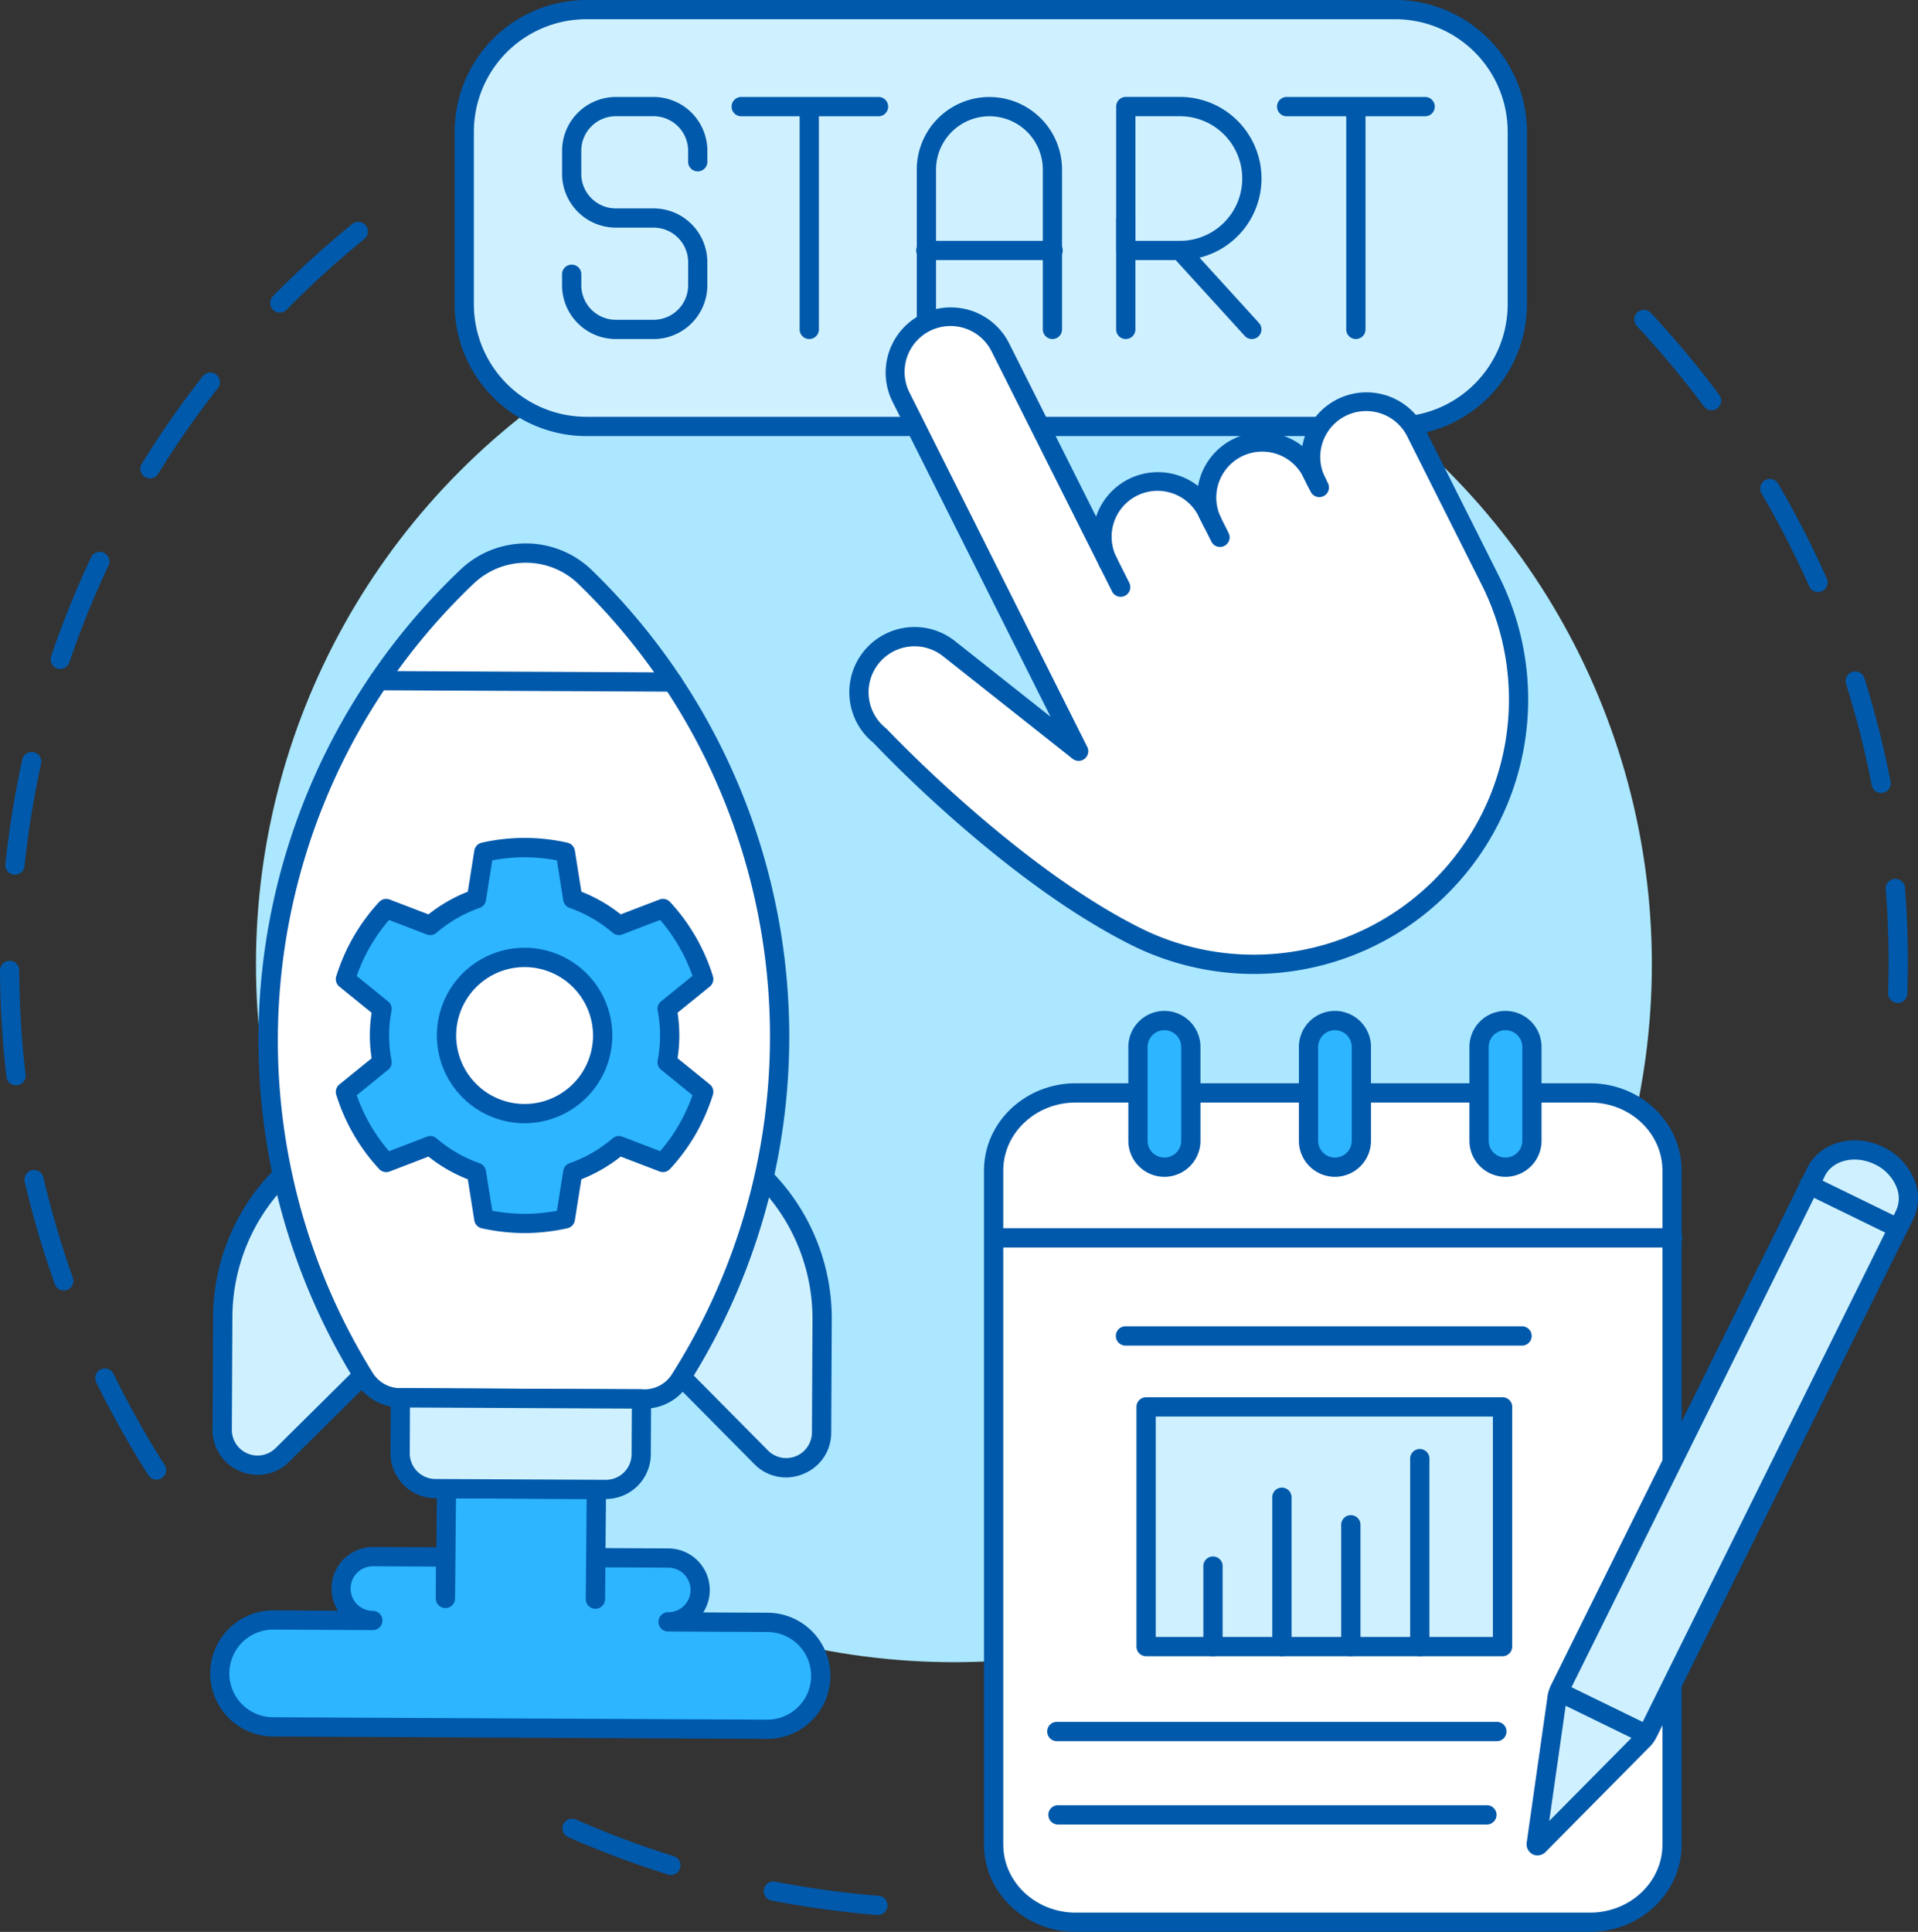 <svg id="Group_1411" data-name="Group 1411" xmlns="http://www.w3.org/2000/svg" width="377.368" height="380.062" viewBox="0 0 377.368 380.062">
  <rect x="0" y="0" width="377.368" height="380.062" fill="#333333" stroke="none"/>
  <g id="Group_786" data-name="Group 786" transform="translate(0 43.729)">
    <path id="Path_2553" data-name="Path 2553" d="M1720.682,547.143a1.884,1.884,0,0,1-1.6-.873,187.9,187.9,0,0,1-10.259-18.281,1.891,1.891,0,1,1,3.4-1.664,183.955,183.955,0,0,0,10.055,17.913,1.9,1.9,0,0,1-.58,2.613A1.924,1.924,0,0,1,1720.682,547.143Zm-18.227-37.218a1.906,1.906,0,0,1-1.787-1.255,185.66,185.66,0,0,1-5.914-20.116,1.891,1.891,0,1,1,3.683-.859,181.518,181.518,0,0,0,5.791,19.7,1.9,1.9,0,0,1-1.146,2.422A1.785,1.785,0,0,1,1702.455,509.926Zm-9.421-40.355a1.888,1.888,0,0,1-1.876-1.671,189.36,189.36,0,0,1-1.269-20.928,1.9,1.9,0,0,1,1.883-1.9h.007a1.894,1.894,0,0,1,1.9,1.883,185.2,185.2,0,0,0,1.241,20.505,1.894,1.894,0,0,1-1.658,2.1A1.25,1.25,0,0,1,1693.035,469.57Zm-.2-41.44a1.8,1.8,0,0,1-.2-.014,1.892,1.892,0,0,1-1.685-2.081,188.7,188.7,0,0,1,3.356-20.7,1.9,1.9,0,0,1,3.7.812,185.975,185.975,0,0,0-3.288,20.28A1.909,1.909,0,0,1,1692.83,428.13Zm8.9-40.478a1.861,1.861,0,0,1-.607-.1,1.887,1.887,0,0,1-1.18-2.4,187.291,187.291,0,0,1,7.858-19.434,1.892,1.892,0,1,1,3.424,1.61,183.344,183.344,0,0,0-7.695,19.045A1.91,1.91,0,0,1,1701.725,387.652Zm17.661-37.49a1.86,1.86,0,0,1-.989-.28,1.893,1.893,0,0,1-.621-2.606,188.01,188.01,0,0,1,11.985-17.2,1.895,1.895,0,1,1,2.981,2.34A184.988,184.988,0,0,0,1721,349.268,1.9,1.9,0,0,1,1719.386,350.161Zm25.546-32.613a1.9,1.9,0,0,1-1.357-3.227c2.79-2.845,5.716-5.634,8.69-8.3,2.217-1.985,4.5-3.943,6.808-5.819a1.9,1.9,0,1,1,2.394,2.94c-2.258,1.835-4.5,3.759-6.671,5.7-2.913,2.613-5.778,5.348-8.513,8.138A1.89,1.89,0,0,1,1744.932,317.548Z" transform="translate(-1689.89 -299.775)" fill="#0059ab"/>
  </g>
  <g id="Group_787" data-name="Group 787" transform="translate(110.707 357.812)">
    <path id="Path_2554" data-name="Path 2554" d="M1914.208,779.147a1.2,1.2,0,0,1-.157-.007c-1.405-.116-2.824-.246-4.209-.389-5.546-.573-11.119-1.4-16.562-2.449a1.893,1.893,0,0,1,.716-3.718c5.334,1.03,10.8,1.835,16.235,2.4,1.357.143,2.749.266,4.127.382a1.893,1.893,0,0,1-.15,3.779Zm-40.7-7.865a1.846,1.846,0,0,1-.566-.089,186.428,186.428,0,0,1-19.632-7.354,1.894,1.894,0,1,1,1.528-3.465,182.489,182.489,0,0,0,19.236,7.2,1.9,1.9,0,0,1-.566,3.7Z" transform="translate(-1852.183 -760.213)" fill="#0059ab"/>
  </g>
  <g id="Group_788" data-name="Group 788" transform="translate(321.567 60.98)">
    <path id="Path_2555" data-name="Path 2555" d="M2213.115,461.394h-.062a1.9,1.9,0,0,1-1.835-1.951c.061-2,.1-4.025.1-6.023,0-4.836-.191-9.721-.573-14.516a1.9,1.9,0,0,1,3.779-.3c.389,4.9.58,9.884.58,14.816,0,2.033-.034,4.1-.1,6.139A1.886,1.886,0,0,1,2213.115,461.394Zm-3.274-41.31a1.889,1.889,0,0,1-1.855-1.535,181.349,181.349,0,0,0-5.041-19.912,1.894,1.894,0,0,1,3.615-1.132,185.7,185.7,0,0,1,5.143,20.321,1.889,1.889,0,0,1-1.5,2.217A1.342,1.342,0,0,1,2209.841,420.084Zm-12.422-39.523a1.9,1.9,0,0,1-1.733-1.126,183.142,183.142,0,0,0-9.373-18.281,1.894,1.894,0,0,1,3.268-1.917,188.629,188.629,0,0,1,9.57,18.657,1.892,1.892,0,0,1-.962,2.5A1.834,1.834,0,0,1,2197.419,380.56Zm-20.935-35.772a1.9,1.9,0,0,1-1.521-.764c-1.562-2.094-3.186-4.182-4.83-6.207-2.66-3.274-5.464-6.5-8.329-9.57a1.892,1.892,0,1,1,2.769-2.578c2.92,3.138,5.778,6.426,8.5,9.768,1.678,2.067,3.336,4.2,4.925,6.33a1.888,1.888,0,0,1-1.514,3.022Z" transform="translate(-2161.298 -325.064)" fill="#0059ab"/>
  </g>
  <circle id="Ellipse_89" data-name="Ellipse 89" cx="137.322" cy="137.322" r="137.322" transform="translate(50.362 52.361)" fill="#abe7ff"/>
  <g id="Group_846" data-name="Group 846" transform="translate(41.358 0)">
    <g id="Group_799" data-name="Group 799" transform="translate(0 106.912)">
      <g id="Group_795" data-name="Group 795">
        <g id="Group_789" data-name="Group 789" transform="translate(0.464 122.347)">
          <path id="Path_2556" data-name="Path 2556" d="M1765.839,574.53a39.692,39.692,0,0,0-11.76,28.009l-.109,22.088a6.955,6.955,0,0,0,11.849,4.973l15.832-15.689Z" transform="translate(-1752.08 -572.638)" fill="#cff1ff"/>
          <path id="Path_2557" data-name="Path 2557" d="M1760.1,632.654a8.876,8.876,0,0,1-3.479-.716,8.719,8.719,0,0,1-5.423-8.2l.109-22.088a41.3,41.3,0,0,1,12.326-29.346A1.9,1.9,0,0,1,1766.3,575a37.539,37.539,0,0,0-11.2,26.672l-.109,22.088a5.056,5.056,0,0,0,8.615,3.622l15.833-15.689a1.9,1.9,0,0,1,2.667,2.695l-15.833,15.689A8.753,8.753,0,0,1,1760.1,632.654Z" transform="translate(-1751.2 -571.756)" fill="#0059ab"/>
        </g>
        <g id="Group_790" data-name="Group 790" transform="translate(90.906 122.804)">
          <path id="Path_2558" data-name="Path 2558" d="M1902.665,575.2a39.662,39.662,0,0,1,11.487,28.125l-.109,22.088a6.957,6.957,0,0,1-11.9,4.864l-15.587-15.737Z" transform="translate(-1884.668 -573.308)" fill="#cff1ff"/>
          <path id="Path_2559" data-name="Path 2559" d="M1906.149,633.371a8.725,8.725,0,0,1-6.228-2.64l-15.587-15.744a1.9,1.9,0,0,1,2.695-2.667l15.587,15.737a5.059,5.059,0,0,0,8.656-3.533l.109-22.088a37.547,37.547,0,0,0-10.942-26.781,1.9,1.9,0,0,1,2.695-2.667,41.307,41.307,0,0,1,12.04,29.462l-.109,22.088a8.713,8.713,0,0,1-5.5,8.145A8.941,8.941,0,0,1,1906.149,633.371Z" transform="translate(-1883.786 -572.426)" fill="#0059ab"/>
        </g>
        <g id="Group_791" data-name="Group 791" transform="translate(9.528)">
          <path id="Path_2560" data-name="Path 2560" d="M1841.214,561.61a8.363,8.363,0,0,0,7.087-3.854,125.9,125.9,0,0,0-18.636-157.793,16.785,16.785,0,0,0-23.3-.116,125.907,125.907,0,0,0-20.164,157.609,8.339,8.339,0,0,0,7.047,3.922Z" transform="translate(-1765.371 -393.292)" fill="#fff"/>
          <path id="Path_2561" data-name="Path 2561" d="M1840.371,562.608h-.055l-47.955-.232a10.207,10.207,0,0,1-8.65-4.816,127.665,127.665,0,0,1,20.464-159.983,18.652,18.652,0,0,1,25.921.123,127.8,127.8,0,0,1,18.909,160.174A10.149,10.149,0,0,1,1840.371,562.608Zm-23.3-166.415a14.892,14.892,0,0,0-10.287,4.127,124.01,124.01,0,0,0-19.864,155.235,6.4,6.4,0,0,0,5.45,3.029l47.955.232h0a6.371,6.371,0,0,0,5.478-2.981,124,124,0,0,0-18.356-155.419A14.835,14.835,0,0,0,1817.075,396.193Z" transform="translate(-1764.488 -392.4)" fill="#0059ab"/>
        </g>
        <g id="Group_792" data-name="Group 792" transform="translate(0 184.062)">
          <path id="Path_2562" data-name="Path 2562" d="M1847.718,712.262l13.227.061a10.515,10.515,0,1,0,.1-21.03l-19.55-.1a6.285,6.285,0,0,0,4.461-1.814,6.285,6.285,0,0,0-4.4-10.744l-14.264-.068-.082,8.158.191-21.6-29.5-.143-.191,21.6.041-8.158-14.264-.068a6.342,6.342,0,0,0-4.461,1.815,6.285,6.285,0,0,0,4.4,10.744l-19.55-.1a10.515,10.515,0,1,0-.1,21.03l13.227.061Z" transform="translate(-1751.407 -663.107)" fill="#2db5ff"/>
          <path id="Path_2563" data-name="Path 2563" d="M1860.113,713.35h-.061l-97.185-.471a12.422,12.422,0,0,1-12.347-12.47,12.414,12.414,0,0,1,12.408-12.347h.061l12.654.061a8.18,8.18,0,0,1,1.167-10.164,8.231,8.231,0,0,1,5.8-2.367l12.408.061.1-11.549a1.907,1.907,0,0,1,1.9-1.876l29.5.143a1.869,1.869,0,0,1,1.337.566,1.888,1.888,0,0,1,.546,1.344l-.1,11.535,12.374.061a8.183,8.183,0,0,1,6.849,12.592l12.64.061a12.408,12.408,0,0,1-.055,24.816Zm-97.185-21.5a8.622,8.622,0,0,0-.041,17.245l97.185.471h.041a8.622,8.622,0,0,0,.034-17.245l-19.55-.1h0a1.893,1.893,0,1,1,.02-3.786h0a4.379,4.379,0,0,0,4.413-4.359,4.394,4.394,0,0,0-4.372-4.413l-12.381-.061-.068,6.276a1.9,1.9,0,0,1-1.9,1.876h-.02a1.9,1.9,0,0,1-1.876-1.91l.177-19.693-25.717-.123-.177,19.707a1.892,1.892,0,0,1-1.9,1.876h-.014a1.9,1.9,0,0,1-1.883-1.9l.027-6.262-12.367-.061h-.021a4.418,4.418,0,0,0-3.1,1.276,4.389,4.389,0,0,0,3.083,7.5,1.893,1.893,0,0,1-.014,3.786h-.007l-19.55-.1Z" transform="translate(-1750.52 -662.23)" fill="#0059ab"/>
        </g>
        <g id="Group_793" data-name="Group 793" transform="translate(35.471 166.183)">
          <path id="Path_2564" data-name="Path 2564" d="M1805.344,638.81l-.055,10.873a6.955,6.955,0,0,0,6.917,6.992l33.534.164a6.955,6.955,0,0,0,6.985-6.924l.055-10.873Z" transform="translate(-1803.4 -636.907)" fill="#cff1ff"/>
          <path id="Path_2565" data-name="Path 2565" d="M1844.9,657.835h-.041l-33.534-.164a8.861,8.861,0,0,1-8.807-8.9l.055-10.873a1.886,1.886,0,0,1,1.9-1.883l47.436.232a1.9,1.9,0,0,1,1.883,1.9l-.055,10.873a8.838,8.838,0,0,1-8.84,8.806Zm-38.548-18.009-.041,8.977a5.069,5.069,0,0,0,5.034,5.089l33.534.164a5.065,5.065,0,0,0,5.082-5.041l.041-8.977Z" transform="translate(-1802.52 -636.02)" fill="#0059ab"/>
        </g>
        <g id="Group_794" data-name="Group 794" transform="translate(31.29 25.096)">
          <path id="Path_2566" data-name="Path 2566" d="M1799.16,431.96l57.8.28Z" transform="translate(-1797.27 -430.07)" fill="#fff"/>
          <path id="Path_2567" data-name="Path 2567" d="M1856.077,433.256h-.007l-57.8-.28a1.893,1.893,0,0,1,.014-3.786h.007l57.8.28a1.893,1.893,0,0,1-.014,3.786Z" transform="translate(-1796.39 -429.19)" fill="#0059ab"/>
        </g>
      </g>
      <g id="Group_798" data-name="Group 798" transform="translate(24.715 57.928)">
        <g id="Group_796" data-name="Group 796">
          <path id="Path_2568" data-name="Path 2568" d="M1853.324,517.1a28.263,28.263,0,0,0-.5-5.246l7.2-5.839a36.328,36.328,0,0,0-8.022-13.9l-8.663,3.322a28.452,28.452,0,0,0-9.086-5.239l-1.453-9.168a36.183,36.183,0,0,0-16.044,0L1815.3,490.2a28.577,28.577,0,0,0-9.086,5.239l-8.663-3.322a36.329,36.329,0,0,0-8.022,13.9l7.2,5.839a28.907,28.907,0,0,0-.5,5.246,28.253,28.253,0,0,0,.5,5.246l-7.2,5.839a36.288,36.288,0,0,0,8.022,13.9l8.663-3.322A28.451,28.451,0,0,0,1815.3,544l1.453,9.168a36.183,36.183,0,0,0,16.044,0l1.453-9.168a28.577,28.577,0,0,0,9.086-5.239l8.663,3.322a36.286,36.286,0,0,0,8.022-13.9l-7.2-5.839A28.263,28.263,0,0,0,1853.324,517.1Z" transform="translate(-1787.635 -478.213)" fill="#2db5ff"/>
          <path id="Path_2569" data-name="Path 2569" d="M1823.893,555.064a39.38,39.38,0,0,1-8.431-.941,1.9,1.9,0,0,1-1.46-1.555l-1.282-8.077a30.09,30.09,0,0,1-7.742-4.468l-7.633,2.926a1.891,1.891,0,0,1-2.074-.491,38.052,38.052,0,0,1-8.431-14.6,1.89,1.89,0,0,1,.614-2.04l6.344-5.143a28.953,28.953,0,0,1,0-8.95l-6.344-5.143a1.89,1.89,0,0,1-.614-2.04,38.147,38.147,0,0,1,8.431-14.611,1.906,1.906,0,0,1,2.074-.491l7.633,2.926a30.287,30.287,0,0,1,7.742-4.468l1.282-8.077a1.9,1.9,0,0,1,1.46-1.555,38.228,38.228,0,0,1,16.862,0,1.9,1.9,0,0,1,1.46,1.555l1.282,8.077a30.087,30.087,0,0,1,7.742,4.468l7.633-2.926a1.891,1.891,0,0,1,2.074.491,38.053,38.053,0,0,1,8.431,14.6,1.89,1.89,0,0,1-.614,2.04l-6.344,5.143a28.953,28.953,0,0,1,0,8.95l6.344,5.143a1.89,1.89,0,0,1,.614,2.04,39.41,39.41,0,0,1-3.4,7.776,38.608,38.608,0,0,1-5.034,6.828,1.893,1.893,0,0,1-2.074.491l-7.633-2.926a30.287,30.287,0,0,1-7.742,4.468l-1.282,8.077a1.9,1.9,0,0,1-1.46,1.555A39.06,39.06,0,0,1,1823.893,555.064Zm-6.358-4.386a35.092,35.092,0,0,0,6.358.6,34.428,34.428,0,0,0,6.358-.6l1.248-7.872a1.891,1.891,0,0,1,1.241-1.487,26.513,26.513,0,0,0,8.479-4.891,1.889,1.889,0,0,1,1.91-.327l7.435,2.851a34.026,34.026,0,0,0,6.358-11.01l-6.18-5.014a1.89,1.89,0,0,1-.669-1.821,25.794,25.794,0,0,0,0-9.809,1.884,1.884,0,0,1,.669-1.814l6.18-5.014a34.027,34.027,0,0,0-6.358-11.01l-7.435,2.851a1.9,1.9,0,0,1-1.91-.327,26.458,26.458,0,0,0-8.479-4.891,1.9,1.9,0,0,1-1.241-1.487l-1.248-7.872a35.033,35.033,0,0,0-6.358-.6,34.376,34.376,0,0,0-6.358.6l-1.248,7.872a1.891,1.891,0,0,1-1.241,1.487,26.51,26.51,0,0,0-8.479,4.891,1.907,1.907,0,0,1-1.91.334l-7.435-2.851a34.154,34.154,0,0,0-6.358,11.017l6.18,5.014a1.883,1.883,0,0,1,.668,1.814,25.794,25.794,0,0,0,0,9.809,1.883,1.883,0,0,1-.668,1.814l-6.18,5.014a34.026,34.026,0,0,0,6.358,11.01l7.435-2.851a1.889,1.889,0,0,1,1.91.327,26.585,26.585,0,0,0,8.479,4.891,1.9,1.9,0,0,1,1.241,1.487Z" transform="translate(-1786.752 -477.32)" fill="#0059ab"/>
        </g>
        <g id="Group_797" data-name="Group 797" transform="translate(19.883 21.617)">
          <circle id="Ellipse_90" data-name="Ellipse 90" cx="15.362" cy="15.362" r="15.362" transform="translate(1.896 1.903)" fill="#fff"/>
          <path id="Path_2570" data-name="Path 2570" d="M1833.158,543.526a17.258,17.258,0,1,1,17.258-17.258A17.278,17.278,0,0,1,1833.158,543.526Zm0-30.717a13.465,13.465,0,1,0,13.465,13.465A13.48,13.48,0,0,0,1833.158,512.81Z" transform="translate(-1815.9 -509.01)" fill="#0059ab"/>
        </g>
      </g>
    </g>
    <g id="Group_823" data-name="Group 823" transform="translate(48.091)">
      <g id="Group_816" data-name="Group 816">
        <g id="Group_800" data-name="Group 800">
          <path id="Path_2571" data-name="Path 2571" d="M2006.965,320.444H1847.808a24.015,24.015,0,0,1-24.018-24.018V262.448a24.015,24.015,0,0,1,24.018-24.018h159.157a24.015,24.015,0,0,1,24.018,24.018v33.977A24.015,24.015,0,0,1,2006.965,320.444Z" transform="translate(-1821.9 -236.547)" fill="#cff1ff"/>
          <path id="Path_2572" data-name="Path 2572" d="M2006.085,321.463H1846.928a25.939,25.939,0,0,1-25.908-25.908V261.578a25.939,25.939,0,0,1,25.908-25.908h159.157A25.945,25.945,0,0,1,2032,261.578v33.977A25.94,25.94,0,0,1,2006.085,321.463Zm-159.157-82.014a22.149,22.149,0,0,0-22.122,22.122v33.977a22.149,22.149,0,0,0,22.122,22.122h159.157a22.148,22.148,0,0,0,22.122-22.122V261.571a22.148,22.148,0,0,0-22.122-22.122H1846.928Z" transform="translate(-1821.02 -235.67)" fill="#0059ab"/>
        </g>
        <g id="Group_815" data-name="Group 815" transform="translate(21.133 19.073)">
          <g id="Group_801" data-name="Group 801" transform="translate(0 0.007)">
            <path id="Path_2573" data-name="Path 2573" d="M1854.78,299.3v2.272a8.684,8.684,0,0,0,8.684,8.684h7.428a8.684,8.684,0,0,0,8.684-8.684v-4.543a8.684,8.684,0,0,0-8.684-8.684h-7.428a8.684,8.684,0,0,1-8.684-8.684v-4.543a8.684,8.684,0,0,1,8.684-8.684h7.428a8.684,8.684,0,0,1,8.684,8.684v2.272Z" transform="translate(-1852.884 -264.527)" fill="#cff1ff"/>
            <path id="Path_2574" data-name="Path 2574" d="M1870.009,311.26h-7.429A10.594,10.594,0,0,1,1852,300.68v-2.272a1.9,1.9,0,0,1,3.793,0v2.272a6.8,6.8,0,0,0,6.794,6.794h7.429a6.8,6.8,0,0,0,6.794-6.794v-4.543a6.8,6.8,0,0,0-6.794-6.794h-7.429a10.594,10.594,0,0,1-10.58-10.58V274.22a10.594,10.594,0,0,1,10.58-10.58h7.429a10.594,10.594,0,0,1,10.58,10.58v2.272a1.9,1.9,0,0,1-3.793,0V274.22a6.8,6.8,0,0,0-6.794-6.794h-7.429a6.8,6.8,0,0,0-6.794,6.794v4.543a6.8,6.8,0,0,0,6.794,6.794h7.429a10.594,10.594,0,0,1,10.58,10.58v4.543A10.59,10.59,0,0,1,1870.009,311.26Z" transform="translate(-1852 -263.64)" fill="#0059ab"/>
          </g>
          <g id="Group_804" data-name="Group 804" transform="translate(33.248 0.007)">
            <g id="Group_802" data-name="Group 802">
              <path id="Path_2575" data-name="Path 2575" d="M1903.51,266.42h0Z" transform="translate(-1901.62 -264.524)" fill="#fff"/>
              <path id="Path_2576" data-name="Path 2576" d="M1929.642,267.433h-27.006a1.9,1.9,0,0,1,0-3.793h27.006a1.9,1.9,0,1,1,0,3.793Z" transform="translate(-1900.74 -263.64)" fill="#0059ab"/>
            </g>
            <g id="Group_803" data-name="Group 803" transform="translate(13.5)">
              <path id="Path_2577" data-name="Path 2577" d="M1923.31,266.42v0Z" transform="translate(-1921.414 -264.524)" fill="#fff"/>
              <path id="Path_2578" data-name="Path 2578" d="M1922.426,311.26a1.9,1.9,0,0,1-1.9-1.9V265.536a1.9,1.9,0,0,1,3.793,0v43.828A1.9,1.9,0,0,1,1922.426,311.26Z" transform="translate(-1920.53 -263.64)" fill="#0059ab"/>
            </g>
          </g>
          <g id="Group_807" data-name="Group 807" transform="translate(140.794 0.007)">
            <g id="Group_805" data-name="Group 805">
              <path id="Path_2579" data-name="Path 2579" d="M2061.18,266.42h0Z" transform="translate(-2059.284 -264.524)" fill="#fff"/>
              <path id="Path_2580" data-name="Path 2580" d="M2087.3,267.433H2060.3a1.9,1.9,0,1,1,0-3.793H2087.3a1.9,1.9,0,1,1,0,3.793Z" transform="translate(-2058.4 -263.64)" fill="#0059ab"/>
            </g>
            <g id="Group_806" data-name="Group 806" transform="translate(13.5)">
              <path id="Path_2581" data-name="Path 2581" d="M2080.97,266.42v0Z" transform="translate(-2079.074 -264.524)" fill="#fff"/>
              <path id="Path_2582" data-name="Path 2582" d="M2080.086,311.26a1.9,1.9,0,0,1-1.9-1.9V265.536a1.9,1.9,0,0,1,3.793,0v43.828A1.892,1.892,0,0,1,2080.086,311.26Z" transform="translate(-2078.19 -263.64)" fill="#0059ab"/>
            </g>
          </g>
          <g id="Group_810" data-name="Group 810" transform="translate(69.797 0.014)">
            <g id="Group_808" data-name="Group 808">
              <path id="Path_2583" data-name="Path 2583" d="M1957.1,310.248V278.821a12.4,12.4,0,0,1,12.4-12.4h0a12.4,12.4,0,0,1,12.4,12.4v31.433h-24.8Z" transform="translate(-1955.203 -264.53)" fill="#cff1ff"/>
              <path id="Path_2584" data-name="Path 2584" d="M1981.019,311.263a1.9,1.9,0,0,1-1.9-1.9V277.941a10.505,10.505,0,0,0-21.01,0v31.433a1.9,1.9,0,0,1-3.793,0V277.941a14.291,14.291,0,1,1,28.582,0v31.433A1.879,1.879,0,0,1,1981.019,311.263Z" transform="translate(-1954.32 -263.65)" fill="#0059ab"/>
            </g>
            <g id="Group_809" data-name="Group 809" transform="translate(0 28.288)">
              <path id="Path_2585" data-name="Path 2585" d="M1957.1,307.91h0Z" transform="translate(-1955.204 -306.007)" fill="#fff"/>
              <path id="Path_2586" data-name="Path 2586" d="M1981.019,308.913h-24.8a1.9,1.9,0,1,1,0-3.793h24.8a1.9,1.9,0,1,1,0,3.793Z" transform="translate(-1954.32 -305.12)" fill="#0059ab"/>
            </g>
          </g>
          <g id="Group_814" data-name="Group 814" transform="translate(109.02)">
            <g id="Group_811" data-name="Group 811" transform="translate(0.007)">
              <path id="Path_2587" data-name="Path 2587" d="M2025.258,294.722H2014.61v-28.3h10.648a14.147,14.147,0,0,1,14.148,14.148h0A14.153,14.153,0,0,1,2025.258,294.722Z" transform="translate(-2012.714 -264.517)" fill="#cff1ff"/>
              <path id="Path_2588" data-name="Path 2588" d="M2024.375,295.725h-10.648a1.9,1.9,0,0,1-1.9-1.9v-28.3a1.9,1.9,0,0,1,1.9-1.9h10.648a16.047,16.047,0,0,1,0,32.095Zm-8.759-3.786h8.759a12.258,12.258,0,0,0,0-24.516h-8.759Z" transform="translate(-2011.83 -263.63)" fill="#0059ab"/>
            </g>
            <g id="Group_812" data-name="Group 812" transform="translate(0 22.408)">
              <path id="Path_2589" data-name="Path 2589" d="M2014.6,320.686v0Z" transform="translate(-2012.704 -297.364)" fill="#fff"/>
              <path id="Path_2590" data-name="Path 2590" d="M2013.716,321.7a1.9,1.9,0,0,1-1.9-1.9V298.376a1.9,1.9,0,1,1,3.792,0V319.8A1.892,1.892,0,0,1,2013.716,321.7Z" transform="translate(-2011.82 -296.48)" fill="#0059ab"/>
            </g>
            <g id="Group_813" data-name="Group 813" transform="translate(10.66 28.307)">
              <path id="Path_2591" data-name="Path 2591" d="M2030.22,307.91l14.148,15.532Z" transform="translate(-2028.328 -306.012)" fill="#fff"/>
              <path id="Path_2592" data-name="Path 2592" d="M2043.486,324.447a1.886,1.886,0,0,1-1.4-.621l-14.148-15.532a1.893,1.893,0,1,1,2.8-2.551l14.148,15.532a1.9,1.9,0,0,1-.123,2.674A1.871,1.871,0,0,1,2043.486,324.447Z" transform="translate(-2027.447 -305.127)" fill="#0059ab"/>
            </g>
          </g>
        </g>
      </g>
      <g id="Group_822" data-name="Group 822" transform="translate(77.681 60.468)">
        <g id="Group_818" data-name="Group 818">
          <g id="Group_817" data-name="Group 817">
            <path id="Path_2593" data-name="Path 2593" d="M1993.294,449.546c-25.43-12.224-51.488-40.042-51.488-40.042a10.931,10.931,0,1,1,13.561-17.149l25.5,20.185h0l-34.919-69.592a10.934,10.934,0,1,1,19.543-9.809l21.187,42.225a10.934,10.934,0,1,1,19.543-9.809l.982,1.958a10.933,10.933,0,1,1,19.543-9.809l.982,1.958a10.934,10.934,0,1,1,19.543-9.809l14.612,29.114a52.1,52.1,0,0,1-68.589,70.581Z" transform="translate(-1935.774 -325.202)" fill="#fff"/>
            <path id="Path_2594" data-name="Path 2594" d="M2014.505,455.453a54.236,54.236,0,0,1-22.886-5.082c-.007,0-.014-.007-.021-.007-24.946-11.992-49.953-38.227-51.952-40.349a12.829,12.829,0,0,1,16.03-20.034l18.793,14.877-31.085-61.952a12.829,12.829,0,1,1,22.934-11.508l17.108,34.087a12.826,12.826,0,0,1,20.055-6.03,12.829,12.829,0,0,1,20.526-7.851,12.823,12.823,0,0,1,24.087-3.493l14.611,29.114a54.015,54.015,0,0,1-48.2,78.228Zm-21.276-8.506a50.133,50.133,0,0,0,43.739-.621,50.208,50.208,0,0,0,22.347-67.4L2044.7,349.817a9.036,9.036,0,1,0-16.153,8.1,1.9,1.9,0,1,1-3.39,1.7l-.982-1.958a9.036,9.036,0,0,0-16.16,8.09l.007.02a1.9,1.9,0,0,1-3.39,1.7h0l-.982-1.958a9.036,9.036,0,1,0-16.153,8.1,1.9,1.9,0,0,1-3.39,1.7c0-.007-.007-.007-.007-.014l-21.181-42.211a9.036,9.036,0,1,0-16.153,8.1l34.885,69.537a1.822,1.822,0,0,1,.225.737,1.9,1.9,0,0,1-2.122,2.06,1.965,1.965,0,0,1-1-.437l-25.444-20.137a9.042,9.042,0,0,0-11.221,14.182,1.839,1.839,0,0,1,.2.191C1942.573,407.6,1968.427,435.016,1993.229,446.947Z" transform="translate(-1934.898 -324.315)" fill="#0059ab"/>
          </g>
        </g>
        <g id="Group_819" data-name="Group 819" transform="translate(68.553 38.452)">
          <path id="Path_2595" data-name="Path 2595" d="M2040.626,388.364l-2.456-4.884Z" transform="translate(-2036.277 -381.573)" fill="#fff"/>
          <path id="Path_2596" data-name="Path 2596" d="M2039.743,389.365a1.882,1.882,0,0,1-1.692-1.044l-2.456-4.891a1.9,1.9,0,0,1,3.39-1.7l2.456,4.891a1.891,1.891,0,0,1-1.7,2.742Z" transform="translate(-2035.394 -380.684)" fill="#0059ab"/>
        </g>
        <g id="Group_820" data-name="Group 820" transform="translate(49.016 48.261)">
          <path id="Path_2597" data-name="Path 2597" d="M2009.53,397.85l2.456,4.884Z" transform="translate(-2007.637 -395.95)" fill="#fff"/>
          <path id="Path_2598" data-name="Path 2598" d="M2011.1,403.745a1.882,1.882,0,0,1-1.692-1.044l-2.456-4.891a1.9,1.9,0,1,1,3.39-1.7L2012.8,401a1.9,1.9,0,0,1-.846,2.544A2,2,0,0,1,2011.1,403.745Z" transform="translate(-2006.754 -395.064)" fill="#0059ab"/>
        </g>
        <g id="Group_821" data-name="Group 821" transform="translate(89.078 30.607)">
          <path id="Path_2599" data-name="Path 2599" d="M2068.26,371.96l1.473,2.933Z" transform="translate(-2066.367 -370.067)" fill="#fff"/>
          <path id="Path_2600" data-name="Path 2600" d="M2068.851,375.907a1.883,1.883,0,0,1-1.692-1.044l-1.473-2.933a1.9,1.9,0,1,1,3.39-1.7l1.473,2.933a1.9,1.9,0,0,1-.846,2.544A2,2,0,0,1,2068.851,375.907Z" transform="translate(-2065.484 -369.184)" fill="#0059ab"/>
        </g>
      </g>
    </g>
    <g id="Group_845" data-name="Group 845" transform="translate(152.24 198.878)">
      <g id="Group_830" data-name="Group 830">
        <g id="Group_824" data-name="Group 824" transform="translate(0 14.236)">
          <path id="Path_2601" data-name="Path 2601" d="M2093.822,714.025H1992.613c-8.909,0-16.133-6.835-16.133-15.266V566.136c0-8.431,7.224-15.266,16.133-15.266h101.209c8.909,0,16.133,6.835,16.133,15.266V698.758C2109.961,707.19,2102.738,714.025,2093.822,714.025Z" transform="translate(-1974.583 -548.974)" fill="#fff"/>
          <path id="Path_2602" data-name="Path 2602" d="M2092.938,715.037H1991.729c-9.939,0-18.029-7.7-18.029-17.163V565.253c0-9.461,8.09-17.163,18.029-17.163h101.209c9.939,0,18.029,7.7,18.029,17.163V697.875C2110.967,707.336,2102.884,715.037,2092.938,715.037Zm-101.2-163.161c-7.851,0-14.243,6-14.243,13.377V697.875c0,7.374,6.392,13.377,14.243,13.377h101.209c7.852,0,14.243-6,14.243-13.377V565.253c0-7.374-6.392-13.377-14.243-13.377Z" transform="translate(-1973.7 -548.09)" fill="#0059ab"/>
        </g>
        <g id="Group_828" data-name="Group 828" transform="translate(28.404)">
          <g id="Group_825" data-name="Group 825">
            <path id="Path_2603" data-name="Path 2603" d="M2023.315,558.858h0a5.2,5.2,0,0,1-5.2-5.2V535.208a5.2,5.2,0,0,1,5.2-5.2h0a5.2,5.2,0,0,1,5.2,5.2V553.66A5.211,5.211,0,0,1,2023.315,558.858Z" transform="translate(-2016.22 -528.107)" fill="#2db5ff"/>
            <path id="Path_2604" data-name="Path 2604" d="M2022.434,559.86a7.1,7.1,0,0,1-7.094-7.094V534.314a7.094,7.094,0,1,1,14.189,0v18.452A7.1,7.1,0,0,1,2022.434,559.86Zm0-28.848a3.31,3.31,0,0,0-3.308,3.3v18.452a3.308,3.308,0,0,0,6.617,0V534.314A3.314,3.314,0,0,0,2022.434,531.013Z" transform="translate(-2015.34 -527.22)" fill="#0059ab"/>
          </g>
          <g id="Group_826" data-name="Group 826" transform="translate(33.555)">
            <path id="Path_2605" data-name="Path 2605" d="M2072.5,558.858h0a5.2,5.2,0,0,1-5.2-5.2V535.208a5.2,5.2,0,0,1,5.2-5.2h0a5.2,5.2,0,0,1,5.2,5.2V553.66A5.211,5.211,0,0,1,2072.5,558.858Z" transform="translate(-2065.411 -528.107)" fill="#2db5ff"/>
            <path id="Path_2606" data-name="Path 2606" d="M2071.624,559.86a7.1,7.1,0,0,1-7.094-7.094V534.314a7.094,7.094,0,1,1,14.188,0v18.452A7.1,7.1,0,0,1,2071.624,559.86Zm0-28.848a3.31,3.31,0,0,0-3.308,3.3v18.452a3.308,3.308,0,0,0,6.617,0V534.314A3.315,3.315,0,0,0,2071.624,531.013Z" transform="translate(-2064.53 -527.22)" fill="#0059ab"/>
          </g>
          <g id="Group_827" data-name="Group 827" transform="translate(67.109)">
            <path id="Path_2607" data-name="Path 2607" d="M2121.695,558.858h0a5.2,5.2,0,0,1-5.2-5.2V535.208a5.2,5.2,0,0,1,5.2-5.2h0a5.2,5.2,0,0,1,5.2,5.2V553.66A5.207,5.207,0,0,1,2121.695,558.858Z" transform="translate(-2114.601 -528.107)" fill="#2db5ff"/>
            <path id="Path_2608" data-name="Path 2608" d="M2120.814,559.86a7.1,7.1,0,0,1-7.094-7.094V534.314a7.094,7.094,0,1,1,14.188,0v18.452A7.1,7.1,0,0,1,2120.814,559.86Zm0-28.848a3.31,3.31,0,0,0-3.308,3.3v18.452a3.308,3.308,0,0,0,6.617,0V534.314A3.314,3.314,0,0,0,2120.814,531.013Z" transform="translate(-2113.72 -527.22)" fill="#0059ab"/>
          </g>
        </g>
        <g id="Group_829" data-name="Group 829" transform="translate(0.832 42.75)">
          <path id="Path_2609" data-name="Path 2609" d="M1977.7,592.67h0Z" transform="translate(-1975.804 -590.774)" fill="#fff"/>
          <path id="Path_2610" data-name="Path 2610" d="M2109.465,593.683H1976.816a1.9,1.9,0,0,1,0-3.793h132.649a1.9,1.9,0,1,1,0,3.793Z" transform="translate(-1974.92 -589.89)" fill="#0059ab"/>
        </g>
      </g>
      <g id="Group_831" data-name="Group 831" transform="translate(26.058 62.048)">
        <path id="Path_2611" data-name="Path 2611" d="M2014.69,620.96h0Z" transform="translate(-2012.787 -619.064)" fill="#fff"/>
        <path id="Path_2612" data-name="Path 2612" d="M2091.813,621.973H2013.8a1.9,1.9,0,1,1,0-3.793h78.016a1.9,1.9,0,0,1,0,3.793Z" transform="translate(-2011.9 -618.18)" fill="#0059ab"/>
      </g>
      <g id="Group_838" data-name="Group 838" transform="translate(30.007 76.011)">
        <g id="Group_832" data-name="Group 832">
          <rect id="Rectangle_4" data-name="Rectangle 4" width="70.124" height="47.15" transform="translate(1.896 1.896)" fill="#cff1ff"/>
          <path id="Path_2613" data-name="Path 2613" d="M2089.71,689.592h-70.124a1.9,1.9,0,0,1-1.9-1.9v-47.15a1.9,1.9,0,0,1,1.9-1.9h70.124a1.9,1.9,0,0,1,1.9,1.9V687.7A1.9,1.9,0,0,1,2089.71,689.592Zm-68.228-3.786h66.332V642.443h-66.332Z" transform="translate(-2017.69 -638.65)" fill="#0059ab"/>
        </g>
        <g id="Group_837" data-name="Group 837" transform="translate(13.159 10.294)">
          <g id="Group_833" data-name="Group 833" transform="translate(0 21.14)">
            <path id="Path_2614" data-name="Path 2614" d="M2039.76,687.51v0Z" transform="translate(-2037.864 -685.614)" fill="#fff"/>
            <path id="Path_2615" data-name="Path 2615" d="M2038.876,704.239a1.9,1.9,0,0,1-1.9-1.9V686.626a1.9,1.9,0,1,1,3.793,0v15.716A1.9,1.9,0,0,1,2038.876,704.239Z" transform="translate(-2036.98 -684.73)" fill="#0059ab"/>
          </g>
          <g id="Group_834" data-name="Group 834" transform="translate(13.561 7.599)">
            <path id="Path_2616" data-name="Path 2616" d="M2059.64,667.66v0Z" transform="translate(-2057.744 -665.764)" fill="#fff"/>
            <path id="Path_2617" data-name="Path 2617" d="M2058.756,697.93a1.9,1.9,0,0,1-1.9-1.9V666.776a1.9,1.9,0,1,1,3.793,0v29.257A1.9,1.9,0,0,1,2058.756,697.93Z" transform="translate(-2056.86 -664.88)" fill="#0059ab"/>
          </g>
          <g id="Group_835" data-name="Group 835" transform="translate(27.122 13.015)">
            <path id="Path_2618" data-name="Path 2618" d="M2079.52,675.6v0Z" transform="translate(-2077.624 -673.704)" fill="#fff"/>
            <path id="Path_2619" data-name="Path 2619" d="M2078.636,700.453a1.9,1.9,0,0,1-1.9-1.9V674.716a1.9,1.9,0,1,1,3.793,0v23.848A1.891,1.891,0,0,1,2078.636,700.453Z" transform="translate(-2076.74 -672.82)" fill="#0059ab"/>
          </g>
          <g id="Group_836" data-name="Group 836" transform="translate(40.69)">
            <path id="Path_2620" data-name="Path 2620" d="M2099.41,656.53v0Z" transform="translate(-2097.514 -654.627)" fill="#fff"/>
            <path id="Path_2621" data-name="Path 2621" d="M2098.526,694.389a1.9,1.9,0,0,1-1.9-1.9V655.636a1.9,1.9,0,1,1,3.793,0v36.856A1.9,1.9,0,0,1,2098.526,694.389Z" transform="translate(-2096.63 -653.74)" fill="#0059ab"/>
          </g>
        </g>
      </g>
      <g id="Group_839" data-name="Group 839" transform="translate(12.558 139.866)">
        <path id="Path_2622" data-name="Path 2622" d="M1994.89,735.04h0Z" transform="translate(-1992.994 -733.144)" fill="#fff"/>
        <path id="Path_2623" data-name="Path 2623" d="M2080.345,736.053h-86.338a1.9,1.9,0,1,1,0-3.793h86.338a1.9,1.9,0,1,1,0,3.793Z" transform="translate(-1992.11 -732.26)" fill="#0059ab"/>
      </g>
      <g id="Group_840" data-name="Group 840" transform="translate(12.558 156.272)">
        <path id="Path_2624" data-name="Path 2624" d="M1994.89,759.1h0Z" transform="translate(-1992.994 -757.197)" fill="#fff"/>
        <path id="Path_2625" data-name="Path 2625" d="M2078.38,760.1h-84.374a1.9,1.9,0,0,1,0-3.793h84.374a1.9,1.9,0,1,1,0,3.793Z" transform="translate(-1992.11 -756.31)" fill="#0059ab"/>
      </g>
      <g id="Group_844" data-name="Group 844" transform="translate(106.765 25.464)">
        <g id="Group_841" data-name="Group 841">
          <path id="Path_2626" data-name="Path 2626" d="M2200.448,568.456c-4.789-2.333-10.355-.914-12.374,3.151l-50.424,101.741a6.689,6.689,0,0,0-.518,1.432l-4.113,28.889c-.13.552.246.737.614.3l20.573-20.785a6.424,6.424,0,0,0,.825-1.282l50.451-101.8C2207.508,576.028,2205.236,570.789,2200.448,568.456Z" transform="translate(-2131.097 -565.435)" fill="#cff1ff"/>
          <path id="Path_2627" data-name="Path 2627" d="M2132.346,705.228a2.064,2.064,0,0,1-.935-.218,2.275,2.275,0,0,1-1.146-2.551l4.106-28.827c.007-.055.021-.109.028-.164a8.494,8.494,0,0,1,.661-1.842l50.424-101.741c2.483-5.007,9.168-6.815,14.9-4.018a12.28,12.28,0,0,1,6.29,6.93,9.4,9.4,0,0,1-.389,7.258l-50.451,101.8a8.275,8.275,0,0,1-1.064,1.644,1,1,0,0,1-.116.123l-20.532,20.744A2.347,2.347,0,0,1,2132.346,705.228Zm5.771-30.976-3.452,24.2,17.244-17.422a4.742,4.742,0,0,0,.539-.853l50.451-101.8a5.66,5.66,0,0,0,.2-4.352,8.45,8.45,0,0,0-4.366-4.748c-3.868-1.89-8.288-.859-9.843,2.292l-50.424,101.741A4.715,4.715,0,0,0,2138.117,674.252Z" transform="translate(-2130.214 -564.55)" fill="#0059ab"/>
        </g>
        <g id="Group_842" data-name="Group 842" transform="translate(53.784 6.889)">
          <path id="Path_2628" data-name="Path 2628" d="M2211.84,577.43l17.416,8.5Z" transform="translate(-2209.943 -575.533)" fill="#fff"/>
          <path id="Path_2629" data-name="Path 2629" d="M2228.371,586.935a1.923,1.923,0,0,1-.832-.191l-17.415-8.5a1.893,1.893,0,1,1,1.657-3.4l17.415,8.5a1.893,1.893,0,0,1-.825,3.595Z" transform="translate(-2209.059 -574.649)" fill="#0059ab"/>
        </g>
        <g id="Group_843" data-name="Group 843" transform="translate(5.781 107.232)">
          <path id="Path_2630" data-name="Path 2630" d="M2141.47,724.53l14.707,7.176Z" transform="translate(-2139.573 -722.633)" fill="#fff"/>
          <path id="Path_2631" data-name="Path 2631" d="M2155.293,732.712a1.923,1.923,0,0,1-.832-.191l-14.707-7.176a1.893,1.893,0,1,1,1.657-3.4l14.707,7.176a1.892,1.892,0,0,1,.873,2.531A1.873,1.873,0,0,1,2155.293,732.712Z" transform="translate(-2138.689 -721.749)" fill="#0059ab"/>
        </g>
      </g>
    </g>
  </g>
</svg>
